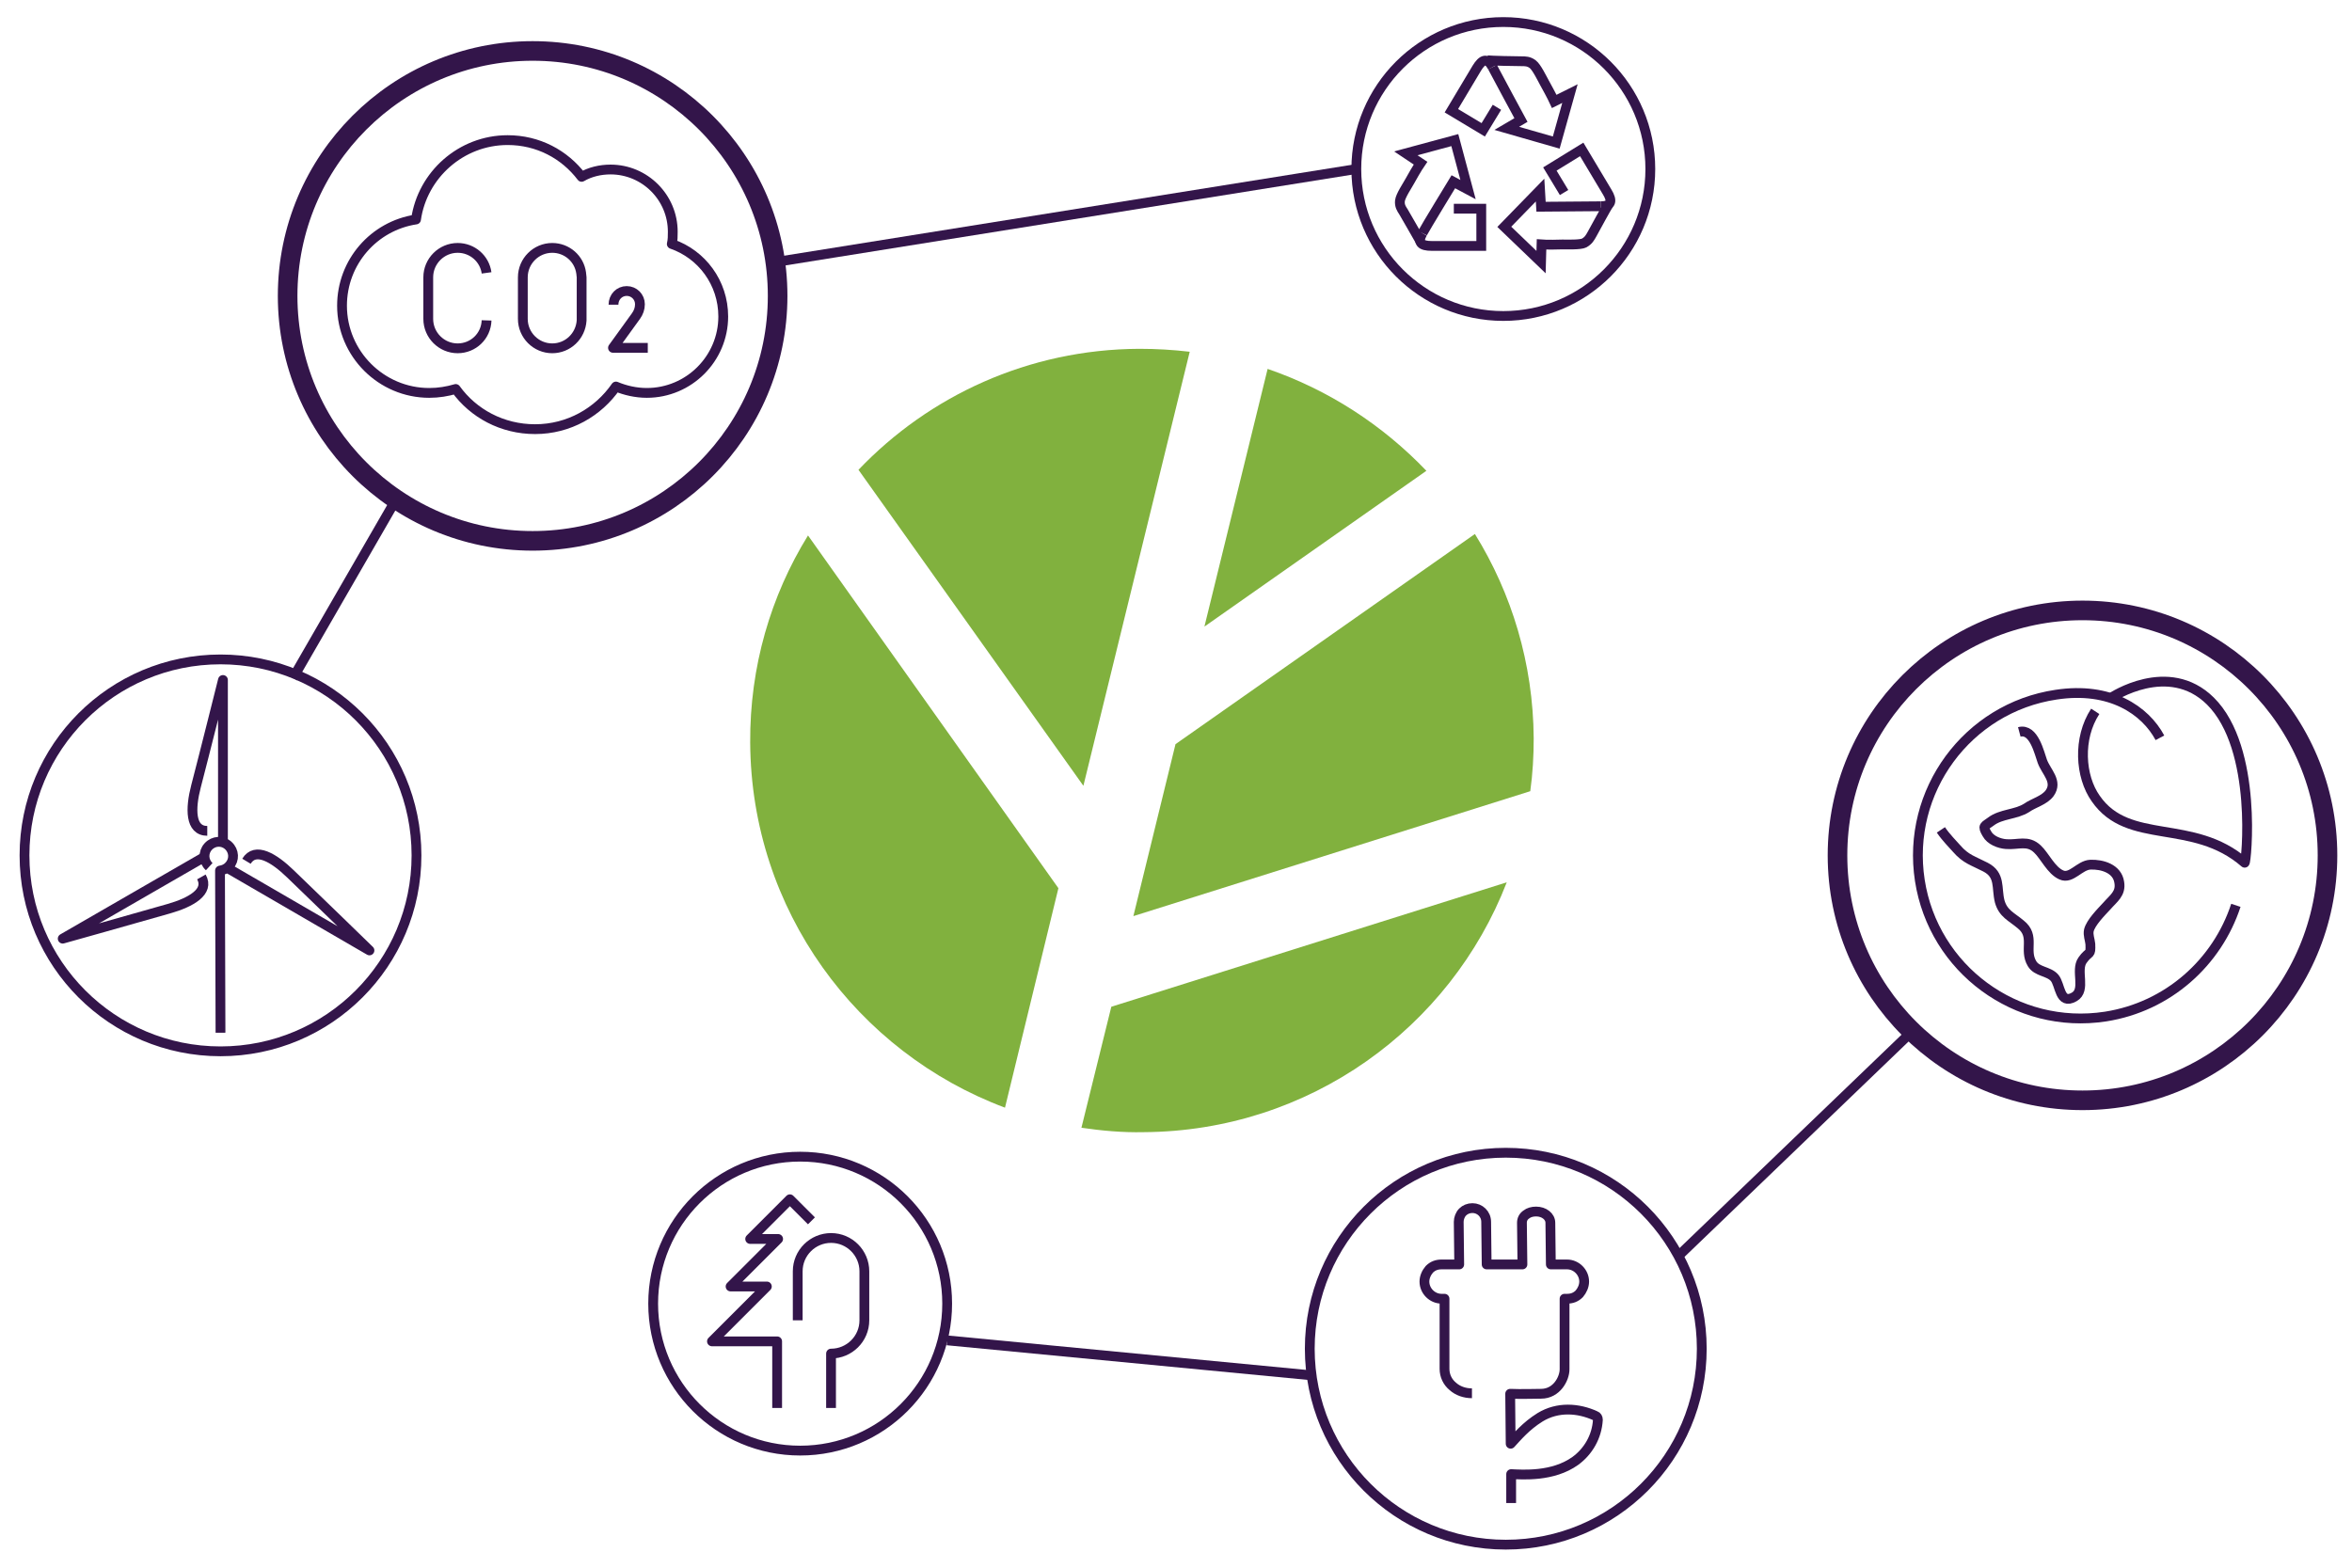 <?xml version="1.0" encoding="UTF-8"?> <svg xmlns="http://www.w3.org/2000/svg" xmlns:xlink="http://www.w3.org/1999/xlink" version="1.1" x="0px" y="0px" viewBox="0 0 480 320" style="enable-background:new 0 0 480 320;" xml:space="preserve"> <style type="text/css"> .st0{fill:none;stroke:#33154A;stroke-width:2;stroke-miterlimit:10;} .st1{fill:#FFFFFF;stroke:#33154A;stroke-width:4;stroke-miterlimit:10;} .st2{fill:#C91235;} .st3{fill:none;stroke:#C91235;stroke-width:2;stroke-miterlimit:10;} .st4{fill:none;stroke:#8EAE49;stroke-width:4;stroke-miterlimit:10;} .st5{fill:none;stroke:#FFFFFF;stroke-width:2;stroke-linejoin:round;stroke-miterlimit:10;} .st6{fill:none;stroke:#33154A;stroke-width:2;stroke-linejoin:round;stroke-miterlimit:10;} .st7{fill:#81B13E;stroke:#81B13E;stroke-miterlimit:10;} .st8{fill:none;stroke:#81B13E;stroke-width:2;stroke-miterlimit:10;} .st9{fill:none;stroke:#81B13E;stroke-miterlimit:10;} .st10{fill:#81B13E;stroke:#FFFFFF;stroke-miterlimit:10;} .st11{fill-rule:evenodd;clip-rule:evenodd;fill:none;stroke:#81B13E;stroke-miterlimit:10;} .st12{fill-rule:evenodd;clip-rule:evenodd;fill:none;stroke:#33154A;stroke-width:2;stroke-miterlimit:10;} .st13{fill:#81B13E;} .st14{fill:none;stroke:#33154A;stroke-width:4;stroke-miterlimit:10;} .st15{fill:none;stroke:#301C4A;stroke-width:2;stroke-miterlimit:10;} .st16{fill:#FFFFFF;} .st17{fill:none;stroke:#301C4A;stroke-width:2;stroke-linejoin:round;stroke-miterlimit:10;} .st18{fill:none;stroke:#222221;stroke-width:2;stroke-linejoin:round;stroke-miterlimit:10;} .st19{fill:none;stroke:#301C4A;stroke-width:4;stroke-linejoin:round;stroke-miterlimit:10;} .st20{fill:#301C4A;} .st21{fill:none;stroke:#301C4A;stroke-width:4;stroke-miterlimit:10;} </style> <g id="Layer_1"> </g> <g id="Layer_2"> <g> <g> <path class="st13" d="M231.3,187l81-25.5c0.5-3.6,0.7-7.2,0.7-10.8c-0.1-15.3-4.5-29.6-12-41.7l-61.1,42.9L231.3,187z"></path> <path class="st13" d="M245.8,127.9l45.3-31.8c-8.9-9.3-19.9-16.5-32.4-20.8L245.8,127.9z"></path> <path class="st13" d="M216,181.3l-51.1-72c-7.6,12.3-11.9,26.8-11.8,42.3c0.2,34.2,21.8,63.2,52,74.5L216,181.3z"></path> <path class="st13" d="M226.8,205.5l-6.1,24.7c4.1,0.6,8.4,1,12.7,0.9c33.8-0.2,62.6-21.3,74.1-51L226.8,205.5z"></path> <path class="st13" d="M221.1,160.4l21.7-88.6c-3.4-0.4-6.8-0.6-10.3-0.6c-22.6,0.1-42.9,9.6-57.3,24.7L221.1,160.4z"></path> </g> <g> <g> <path class="st12" d="M290.3,47.6c0.5-1,6.3-10.5,6.3-10.5l3,1.6l-2.7-10.1l-10,2.7l3,2c0,0-0.7,1-2.2,3.7c-0.5,0.9-1.9,3-2,4 c-0.1,1,0.3,1.6,0.7,2.2c0.6,1,3.1,5.4,3.5,6.1"></path> <path class="st12" d="M290.3,47.6c-1.1,1.9-0.3,2.6,1.9,2.6l10.1,0l0-7.6l-5.6,0"></path> </g> <g> <path class="st12" d="M304.6,13.7c0.5,1,5.8,10.8,5.8,10.8l-2.9,1.7l10.1,2.9l2.8-10l-3.2,1.6c0,0-0.5-1.1-2-3.8 c-0.5-0.9-1.6-3.2-2.4-3.8c-0.8-0.6-1.5-0.6-2.3-0.6c-1.2,0-6.2-0.1-7-0.2"></path> <path class="st12" d="M304.6,13.7c-1.1-2-2.1-1.6-3.2,0.2l-5.2,8.7l6.5,3.9l2.8-4.6"></path> </g> <g> <path class="st12" d="M326.7,42.1c-1.1,0-12.2,0.1-12.2,0.1l-0.2-3.4l-7.3,7.5l7.5,7.2l0.1-3.6c0,0,1.2,0.1,4.3,0 c1,0,3.6,0.1,4.4-0.3c0.9-0.5,1.2-1.1,1.6-1.8c0.6-1.1,3-5.5,3.4-6.1"></path> <path class="st12" d="M326.7,42.1c2.2,0,2.4-1.1,1.3-2.9l-5.2-8.7l-6.5,4l2.9,4.8"></path> </g> </g> <circle class="st14" cx="108.7" cy="60.4" r="50"></circle> <circle class="st14" cx="425" cy="174.6" r="50"></circle> <circle class="st0" cx="307.3" cy="275.3" r="40"></circle> <circle class="st0" cx="163.3" cy="266.1" r="30"></circle> <circle class="st0" cx="45" cy="174.6" r="40"></circle> <circle class="st0" cx="306.8" cy="34.5" r="30"></circle> <line class="st0" x1="59.8" y1="138.4" x2="80.8" y2="102"></line> <polyline class="st6" points="158.6,287.4 158.6,273.8 145.3,273.8 156.5,262.6 149.1,262.6 158.8,252.9 153.1,252.9 161.2,244.8 165.6,249.2 "></polyline> <path class="st6" d="M162.8,269.5v-10c0-3.8,3.1-6.8,6.8-6.8h0c3.8,0,6.8,3.1,6.8,6.8v10c0,3.8-3.1,6.8-6.8,6.8h0v11.1"></path> <g> <path class="st6" d="M456.3,184.8c-3.8,11.6-13.8,20.7-26.6,22.7c-18.2,2.8-35.1-9.7-37.9-27.8c-2.8-18.2,9.7-35.2,27.8-37.9 c11.1-1.7,18.2,3.2,21.2,8.8"></path> <path class="st6" d="M412.1,149.4c3-0.8,4.1,4.4,4.7,6c0.8,2.2,3.2,4.1,1.5,6.5c-1.1,1.5-3.3,2-4.7,3c-2.2,1.4-5.2,1.2-7.3,2.8 c-1.3,1-1.8,0.8-0.8,2.5c0.7,1.3,2.5,2,3.9,2.1c2.5,0.2,4.4-0.9,6.4,1c1.5,1.4,2.8,4.4,4.9,5.3c2,0.9,3.7-2,5.9-2.1 c2.4-0.1,5.5,0.8,5.9,3.6c0.4,2.3-1.2,3.3-2.5,4.8c-1.2,1.3-3.3,3.4-3.7,5c-0.2,1,0.2,1.8,0.3,2.8c0.1,2.5-0.2,1.3-1.6,3.3 c-1.5,2.1,0.8,6.1-1.7,7.5c-3,1.7-2.8-2.5-4-3.9c-1.2-1.4-3.6-1.2-4.6-2.9c-1.7-2.8,0.7-5.6-2.3-8c-1.9-1.6-3.6-2.2-4.3-4.7 c-0.7-2.8,0.2-5.4-2.9-7c-2.5-1.3-4-1.6-5.9-3.8c-0.7-0.8-2.2-2.3-3.2-3.8"></path> <path class="st6" d="M427.6,145.2c-3.6,5.5-3.1,13.3,0.1,17.8c6.7,9.7,19.8,3.9,30.4,13.1c0.3,0.3,2.8-23.3-7-33 c-8.6-8.5-20.2-0.7-20.2-0.7"></path> </g> <path class="st6" d="M45.5,171.9v-33.1c0,0-3.8,15.2-5.5,21.7c-1.2,4.6-1.2,9.1,2.3,9.1"></path> <path class="st6" d="M41.4,175.1l-28.6,16.5c0,0,15-4.2,21.6-6.1c4.6-1.3,8.4-3.5,6.7-6.5"></path> <path class="st6" d="M42.7,176.9c-1.2-1.1-1.3-2.9-0.2-4.1c1.1-1.2,2.9-1.3,4.1-0.2c1.2,1.1,1.3,2.9,0.2,4.1 c-0.5,0.6-1.2,0.9-1.9,1l0.1,33.1"></path> <path class="st6" d="M46.8,177.4L75.4,194c0,0-11.2-10.9-16.1-15.6c-3.4-3.3-7.2-5.6-9-2.6"></path> <g id="XMLID_00000085226895694129828320000012712368935603344815_"> <g id="XMLID_00000155840494584094240170000012417201522530157221_"> <path id="XMLID_00000069377627686526463130000016537278660826758272_" class="st6" d="M300.4,284.4 C300.4,284.4,300.4,284.4,300.4,284.4c-1.5,0-2.9-0.5-3.9-1.4c-1.1-0.9-1.7-2.2-1.7-3.6l0-14.3l-0.6,0c0,0,0,0,0,0 c-1.9,0-3.5-1.6-3.5-3.5c0-0.9,0.4-1.8,1-2.5c0.7-0.7,1.5-1,2.5-1l3.6,0l-0.1-8.7c0-0.7,0.3-1.5,0.8-2c0.5-0.5,1.2-0.8,2-0.8 c0,0,0,0,0,0c1.5,0,2.8,1.2,2.8,2.8l0.1,8.7l7.3,0l-0.1-8.5c0-0.7,0.3-1.3,0.9-1.7c0.5-0.4,1.2-0.6,2-0.6c1.6,0,2.9,1,2.9,2.3 l0.1,8.5l3.3,0c0,0,0,0,0,0c1.9,0,3.5,1.6,3.5,3.5c0,0.9-0.4,1.8-1,2.5c-0.7,0.7-1.5,1-2.5,1l-0.5,0l0,14.4c0,1.9-1.6,5-4.8,5 c-0.8,0-4.2,0.1-6.3,0l0.1,10.2c1.3-1.4,3.1-3.6,6-5.4c3.6-2.2,7.8-1.9,11.3-0.3c0.3,0.1,0.5,0.4,0.5,0.8 c-0.2,3.5-2,6.5-4.6,8.4c-4.6,3.3-10.8,2.8-13.1,2.7l0,5.9"></path> </g> </g> <g> <path class="st6" d="M137.1,49.8c0.2-0.8,0.2-1.6,0.2-2.5c0-7-5.7-12.7-12.7-12.7c-2.1,0-4.2,0.5-5.9,1.5 c-3.5-4.6-8.9-7.5-15.1-7.5c-9.5,0-17.4,7.1-18.7,16.2c-8.6,1.3-15.1,8.7-15.1,17.6c0,9.8,8,17.8,17.8,17.8 c1.9,0,3.7-0.3,5.4-0.8c3.6,5,9.5,8.2,16.2,8.2c6.9,0,12.9-3.5,16.5-8.7c1.9,0.8,4.1,1.3,6.3,1.3c8.6,0,15.6-7,15.6-15.6 C147.6,57.7,143.2,51.9,137.1,49.8z"></path> <g> <path class="st6" d="M99.3,65.4c-0.1,3.2-2.7,5.7-5.9,5.7h0c-3.3,0-6-2.7-6-6v-8.5c0-3.3,2.7-6,6-6h0c3,0,5.5,2.2,5.9,5.1"></path> <path class="st6" d="M112.7,71.1L112.7,71.1c-3.3,0-6-2.7-6-6v-8.5c0-3.3,2.7-6,6-6l0,0c3,0,5.5,2.2,5.9,5.1 c0,0.3,0.1,0.6,0.1,0.9v8.5c0,0.1,0,0.2,0,0.3C118.5,68.6,115.9,71.1,112.7,71.1z"></path> <path class="st6" d="M125.2,62.2L125.2,62.2c0-1.6,1.2-2.8,2.7-2.8l0,0c1.5,0,2.7,1.2,2.7,2.7l0,0c0,0.9-0.3,1.7-0.8,2.4 l-4.7,6.5h7.1"></path> </g> </g> <line class="st0" x1="389.1" y1="211.6" x2="342.6" y2="256.3"></line> <line class="st0" x1="267.3" y1="280.7" x2="193.3" y2="273.6"></line> <line class="st0" x1="276.8" y1="34.5" x2="158.2" y2="53.5"></line> </g> </g> </svg> 